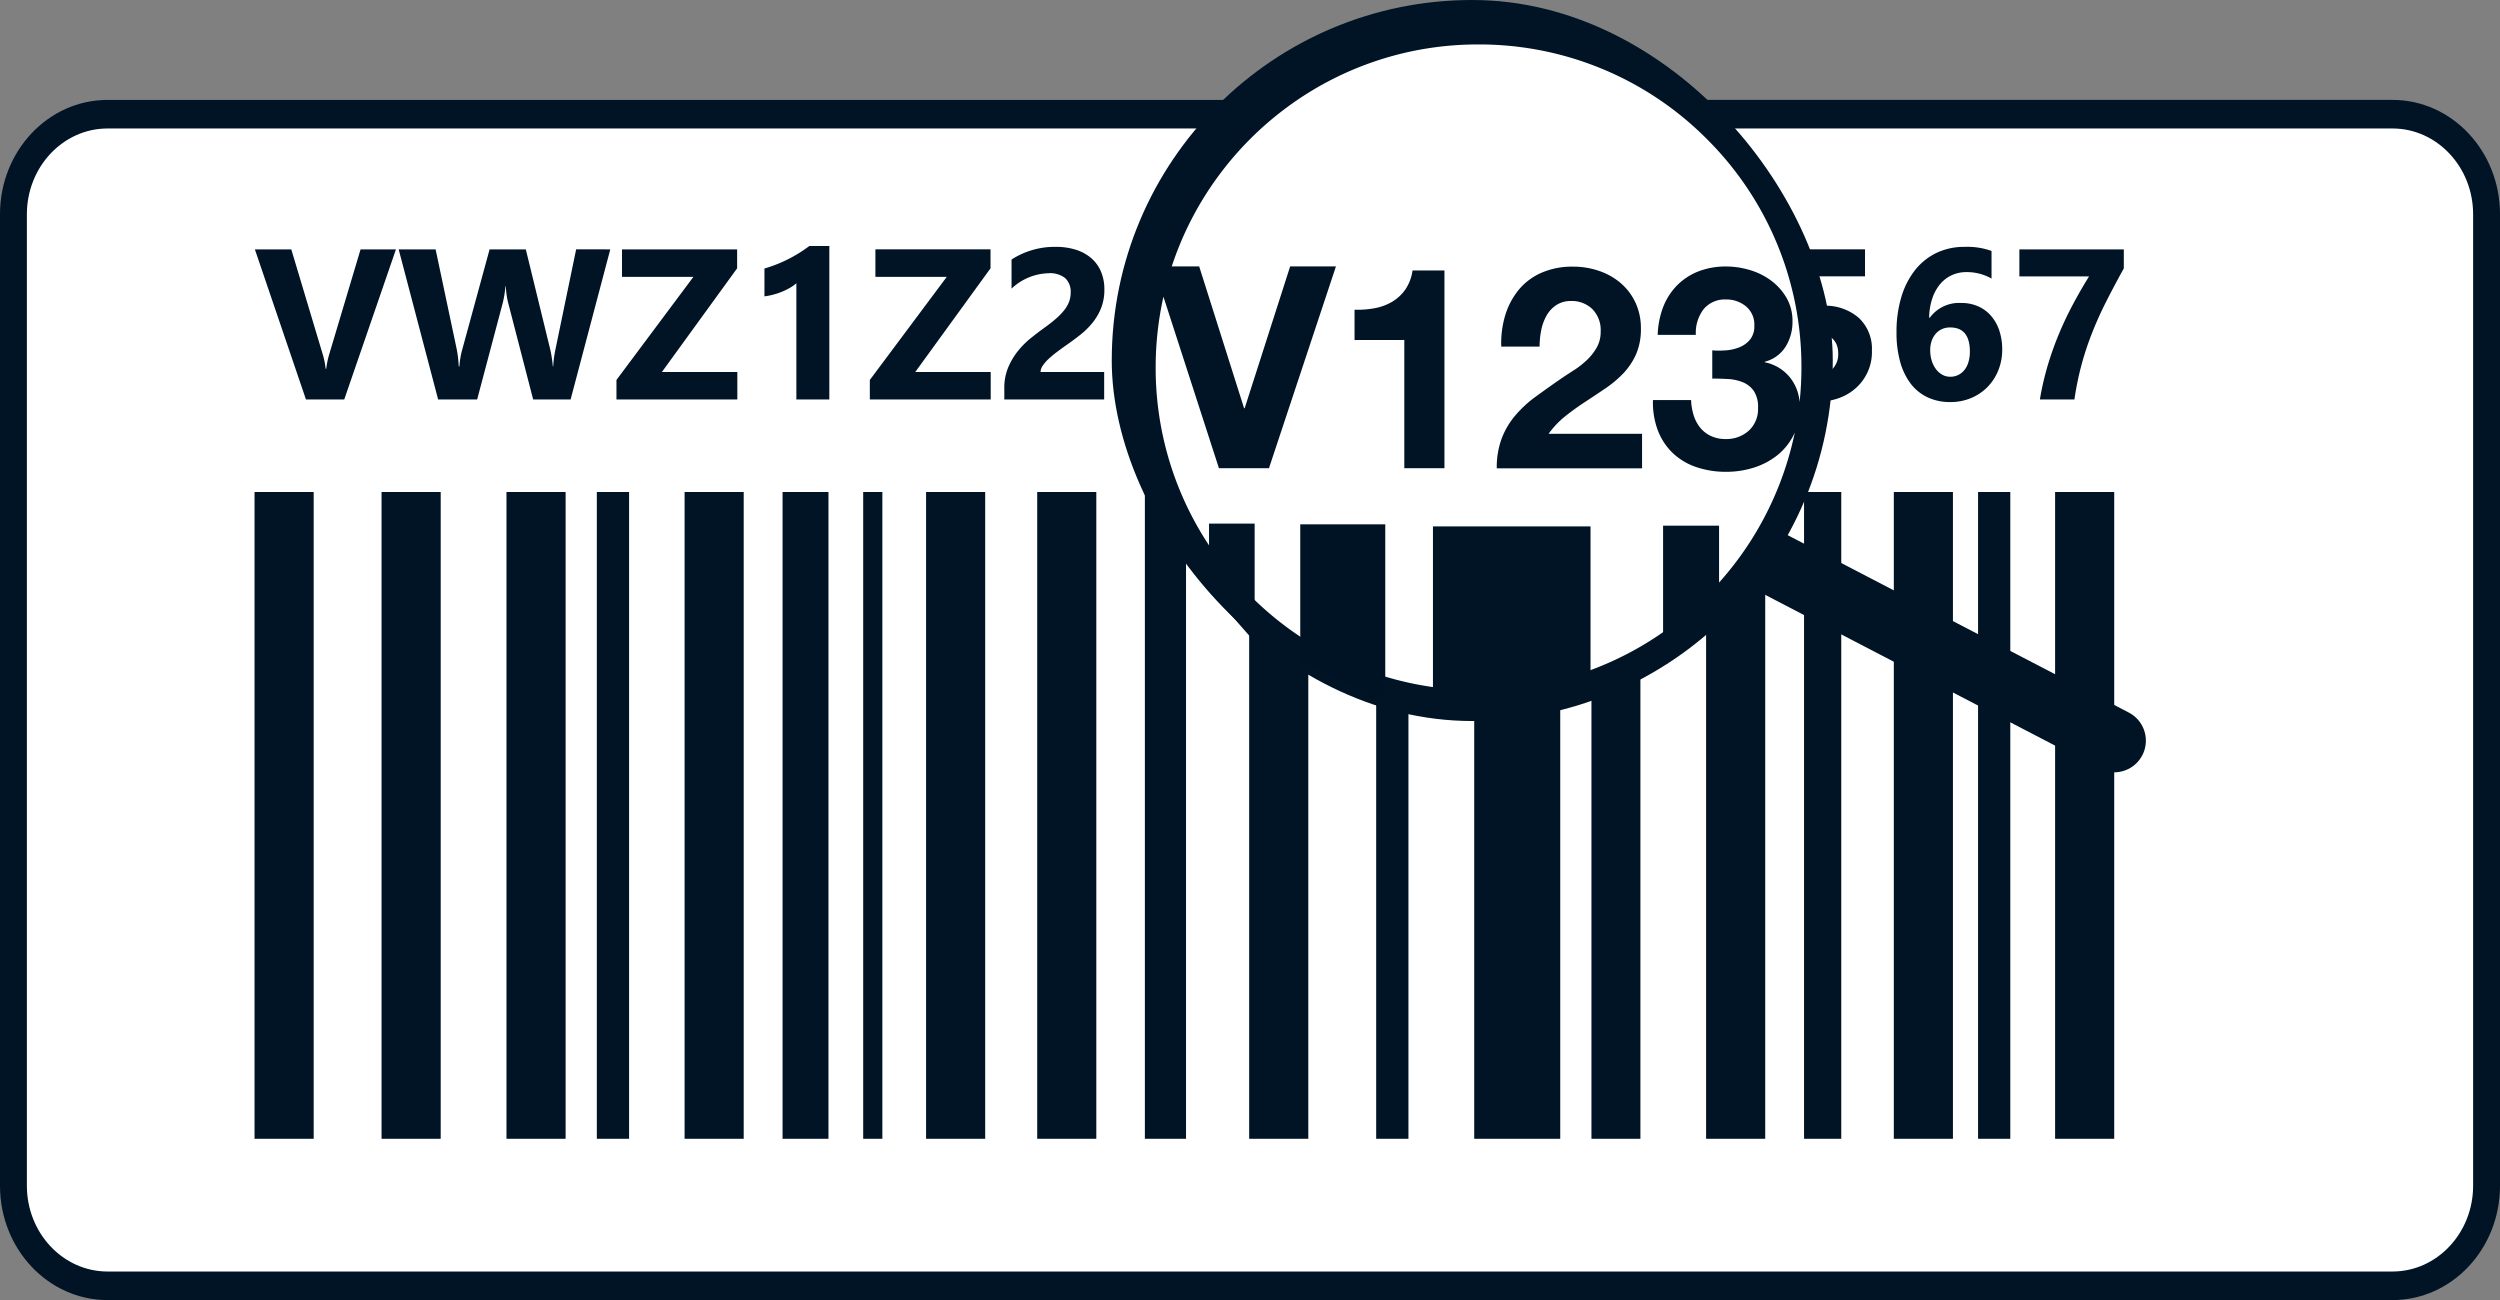 <svg xmlns="http://www.w3.org/2000/svg" width="513.212" height="266.887" viewBox="0 0 513.212 266.887">
  <rect x="0" y="0" width="513.212" height="266.887" fill="#808080" stroke="none"/>
  <g id="Group_5" data-name="Group 5" transform="translate(-1184.894 -439)">
    <g id="Group_4" data-name="Group 4">
      <g id="Path_24" data-name="Path 24" transform="translate(1184.894 459.51)">
        <path id="Path_1" data-name="Path 1" d="M488.879,241.359H19.814C9.164,241.359.5,232.135.5,220.8V21.061C.5,9.724,9.164.5,19.814.5H488.879c10.65,0,19.314,9.224,19.314,20.561V220.8C508.194,232.135,499.529,241.359,488.879,241.359Z" transform="translate(2.259 2.259)" fill="#fff"/>
        <path id="Path_2" data-name="Path 2" d="M22.074,5.866c-9.129,0-16.555,7.895-16.555,17.6V222.913c0,9.7,7.427,17.6,16.555,17.6H491.138c9.129,0,16.555-7.895,16.555-17.6V23.464c0-9.7-7.427-17.6-16.555-17.6H22.074m0-5.866H491.138c12.191,0,22.074,10.505,22.074,23.464V222.913c0,12.959-9.883,23.464-22.074,23.464H22.074C9.883,246.377,0,235.871,0,222.913V23.464C0,10.505,9.883,0,22.074,0Z" fill="#001426"/>
      </g>
      <g id="iconfinder_barcode_363078" transform="translate(1237.148 540)">
        <g id="Group_88" data-name="Group 88" transform="translate(0 0)">
          <rect id="Rectangle_29" data-name="Rectangle 29" width="12.14" height="132.776" fill="#001426"/>
        </g>
        <g id="Group_89" data-name="Group 89" transform="translate(26.074 0)">
          <rect id="Rectangle_30" data-name="Rectangle 30" width="12.14" height="132.776" fill="#001426"/>
        </g>
        <g id="Group_90" data-name="Group 90" transform="translate(51.718 0)">
          <rect id="Rectangle_31" data-name="Rectangle 31" width="12.14" height="132.776" fill="#001426"/>
        </g>
        <g id="Group_91" data-name="Group 91" transform="translate(70.266 0)">
          <rect id="Rectangle_32" data-name="Rectangle 32" width="6.622" height="132.776" fill="#001426"/>
        </g>
        <g id="Group_92" data-name="Group 92" transform="translate(88.283 0)">
          <rect id="Rectangle_33" data-name="Rectangle 33" width="12.135" height="132.776" fill="#001426"/>
        </g>
        <g id="Group_93" data-name="Group 93" transform="translate(108.393 0)">
          <rect id="Rectangle_34" data-name="Rectangle 34" width="9.425" height="132.776" transform="translate(0)" fill="#001426"/>
        </g>
        <g id="Group_102" data-name="Group 102" transform="translate(124.948 0)">
          <rect id="Rectangle_34-2" data-name="Rectangle 34" width="3.935" height="132.776" transform="translate(0)" fill="#001426"/>
        </g>
        <g id="Group_94" data-name="Group 94" transform="translate(137.855 0)">
          <rect id="Rectangle_35" data-name="Rectangle 35" width="12.135" height="132.776" transform="translate(0)" fill="#001426"/>
        </g>
        <g id="Group_95" data-name="Group 95" transform="translate(160.668 0)">
          <rect id="Rectangle_36" data-name="Rectangle 36" width="12.135" height="132.776" transform="translate(0)" fill="#001426"/>
        </g>
        <g id="Group_96" data-name="Group 96" transform="translate(182.77 0)">
          <rect id="Rectangle_37" data-name="Rectangle 37" width="8.449" height="132.776" transform="translate(0)" fill="#001426"/>
        </g>
      </g>
      <g id="iconfinder_barcode_363078-2" data-name="iconfinder_barcode_363078" transform="translate(1441.329 540)">
        <g id="Group_88-2" data-name="Group 88" transform="translate(0 0)">
          <rect id="Rectangle_29-2" data-name="Rectangle 29" width="12.14" height="132.776" fill="#001426"/>
        </g>
        <g id="Group_89-2" data-name="Group 89" transform="translate(26.074 0)">
          <rect id="Rectangle_30-2" data-name="Rectangle 30" width="6.622" height="132.776" fill="#001426"/>
        </g>
        <g id="Group_90-2" data-name="Group 90" transform="translate(46.2 0)">
          <rect id="Rectangle_31-2" data-name="Rectangle 31" width="17.659" height="132.776" fill="#001426"/>
        </g>
        <g id="Group_91-2" data-name="Group 91" transform="translate(70.266 0)">
          <rect id="Rectangle_32-2" data-name="Rectangle 32" width="10.049" height="132.776" fill="#001426"/>
        </g>
        <g id="Group_92-2" data-name="Group 92" transform="translate(93.802 0)">
          <rect id="Rectangle_33-2" data-name="Rectangle 33" width="12.135" height="132.776" fill="#001426"/>
        </g>
        <g id="Group_93-2" data-name="Group 93" transform="translate(113.911 0)">
          <rect id="Rectangle_34-3" data-name="Rectangle 34" width="7.637" height="132.776" fill="#001426"/>
        </g>
        <g id="Group_94-2" data-name="Group 94" transform="translate(132.337 0)">
          <rect id="Rectangle_35-2" data-name="Rectangle 35" width="12.135" height="132.776" fill="#001426"/>
        </g>
        <g id="Group_101" data-name="Group 101" transform="translate(165.447 0)">
          <rect id="Rectangle_35-3" data-name="Rectangle 35" width="12.135" height="132.776" fill="#001426"/>
        </g>
        <g id="Group_95-2" data-name="Group 95" transform="translate(149.632 0)">
          <rect id="Rectangle_36-2" data-name="Rectangle 36" width="6.617" height="132.776" fill="#001426"/>
        </g>
      </g>
      <path id="V123456" d="M29.176-30.809,18.563,0H10.7L.215-30.809H7.691L14.115-9.367a15.356,15.356,0,0,1,.623,3.072h.129a17.365,17.365,0,0,1,.666-3.158l6.381-21.355Zm44,0L65.033,0H57.342L52.229-19.766a16.481,16.481,0,0,1-.494-3.459h-.086a21.015,21.015,0,0,1-.559,3.459L45.848,0H37.834l-8.1-30.809h7.584l4.34,20.518a24.492,24.492,0,0,1,.408,3.523H42.2a17.055,17.055,0,0,1,.623-3.609L48.4-30.809h7.434l5.049,20.689a25.334,25.334,0,0,1,.494,3.309h.086a22.181,22.181,0,0,1,.451-3.437l4.254-20.561ZM99.258,0H74.443V-4L90.234-25.158H75.582v-5.65H99.215v3.889L83.768-5.629h15.49Zm18.885-31.5V0h-6.768V-23.848a8.1,8.1,0,0,1-1.321.935,13.64,13.64,0,0,1-1.622.795,14.484,14.484,0,0,1-1.783.6,13.024,13.024,0,0,1-1.826.354v-5.715a28.23,28.23,0,0,0,4.984-1.977,28.366,28.366,0,0,0,4.232-2.643ZM151.271,0H126.457V-4l15.791-21.162H127.6v-5.65h23.633v3.889L135.781-5.629h15.49ZM161.5-5.629h13.063V0h-20.5V-2.32a10.8,10.8,0,0,1,.795-4.243,14.081,14.081,0,0,1,2-3.373,17.331,17.331,0,0,1,2.632-2.643q1.429-1.149,2.718-2.073,1.354-.967,2.374-1.848a13.528,13.528,0,0,0,1.719-1.751,6.657,6.657,0,0,0,1.042-1.762,5.239,5.239,0,0,0,.344-1.9,3.821,3.821,0,0,0-1.117-2.986,4.967,4.967,0,0,0-3.416-1.01,11.473,11.473,0,0,0-7.605,3.158v-5.973a16.326,16.326,0,0,1,9.066-2.6,13.39,13.39,0,0,1,4.2.612,8.886,8.886,0,0,1,3.147,1.751,7.468,7.468,0,0,1,1.966,2.761,9.317,9.317,0,0,1,.677,3.62,10.207,10.207,0,0,1-.655,3.781,11.619,11.619,0,0,1-1.74,3.008,15.786,15.786,0,0,1-2.5,2.481q-1.418,1.128-2.943,2.181-1.031.73-1.987,1.45a18.84,18.84,0,0,0-1.687,1.418,7.7,7.7,0,0,0-1.16,1.364A2.355,2.355,0,0,0,161.5-5.629ZM208.205,0h-7.562l-2.191-6.854H187.494L185.324,0H177.8L189.02-30.809h8.229ZM196.861-12.182l-3.309-10.355a13.5,13.5,0,0,1-.516-2.771h-.172a11.751,11.751,0,0,1-.537,2.686l-3.352,10.441ZM226.4-31.5V0h-6.768V-23.848a8.1,8.1,0,0,1-1.321.935,13.64,13.64,0,0,1-1.622.795,14.484,14.484,0,0,1-1.783.6,13.024,13.024,0,0,1-1.826.354v-5.715a28.231,28.231,0,0,0,4.984-1.977A28.366,28.366,0,0,0,222.3-31.5Zm16.65,25.867h13.063V0h-20.5V-2.32a10.8,10.8,0,0,1,.795-4.243,14.081,14.081,0,0,1,2-3.373,17.331,17.331,0,0,1,2.632-2.643q1.429-1.149,2.718-2.073,1.354-.967,2.374-1.848a13.528,13.528,0,0,0,1.719-1.751,6.657,6.657,0,0,0,1.042-1.762,5.239,5.239,0,0,0,.344-1.9,3.821,3.821,0,0,0-1.117-2.986,4.967,4.967,0,0,0-3.416-1.01,11.473,11.473,0,0,0-7.605,3.158v-5.973a16.326,16.326,0,0,1,9.066-2.6,13.39,13.39,0,0,1,4.2.612,8.886,8.886,0,0,1,3.147,1.751,7.468,7.468,0,0,1,1.966,2.761,9.317,9.317,0,0,1,.677,3.62A10.207,10.207,0,0,1,255.5-18.8a11.619,11.619,0,0,1-1.74,3.008,15.786,15.786,0,0,1-2.5,2.481q-1.418,1.128-2.943,2.181-1.031.73-1.987,1.45a18.84,18.84,0,0,0-1.687,1.418,7.7,7.7,0,0,0-1.16,1.364A2.355,2.355,0,0,0,243.053-5.629ZM261.658-1.01V-6.918a11.925,11.925,0,0,0,7.219,2.256,6.5,6.5,0,0,0,4.05-1.117,3.709,3.709,0,0,0,1.45-3.115,3.541,3.541,0,0,0-1.794-3.18,9.294,9.294,0,0,0-4.931-1.117h-2.857v-5.2h2.643q6.016,0,6.016-4,0-3.76-4.619-3.76a10.531,10.531,0,0,0-6.016,2v-5.543a16.614,16.614,0,0,1,7.563-1.633q4.727,0,7.358,2.127a6.769,6.769,0,0,1,2.632,5.521q0,6.037-6.123,7.563v.107a8.324,8.324,0,0,1,5.156,2.374,6.694,6.694,0,0,1,1.891,4.823,8.266,8.266,0,0,1-3.158,6.832Q274.979.537,269.414.537A16.858,16.858,0,0,1,261.658-1.01Zm43.248-29.8v19.422h3.7v5.07h-3.7V0h-6.187V-6.316H285.291v-5.307q1.783-2,3.7-4.372t3.7-4.888q1.783-2.514,3.319-5.06a50.723,50.723,0,0,0,2.61-4.866ZM291.371-11.387h7.348V-22.15q-.752,1.4-1.633,2.825t-1.848,2.814q-.967,1.386-1.955,2.686T291.371-11.387ZM312.813-.795V-6.6a12.664,12.664,0,0,0,6.725,1.934,6.316,6.316,0,0,0,4.2-1.278,4.3,4.3,0,0,0,1.515-3.47q0-4.576-6.467-4.576a47.886,47.886,0,0,0-5.5.365l1.16-17.187h16.307v5.543H319.623l-.43,6.166q1.654-.129,2.857-.129a10.507,10.507,0,0,1,7.434,2.492,8.7,8.7,0,0,1,2.686,6.7,9.894,9.894,0,0,1-3.2,7.616q-3.2,2.954-8.68,2.954A18.573,18.573,0,0,1,312.813-.795Zm46.105-9.453a11.294,11.294,0,0,1-.795,4.254,10.384,10.384,0,0,1-2.213,3.427A10.239,10.239,0,0,1,352.537-.29a10.861,10.861,0,0,1-4.275.827A10.785,10.785,0,0,1,343.61-.43a9.389,9.389,0,0,1-3.47-2.8,13.109,13.109,0,0,1-2.17-4.5,22.243,22.243,0,0,1-.752-6.037,24.856,24.856,0,0,1,.978-7.208,16.549,16.549,0,0,1,2.793-5.532,12.545,12.545,0,0,1,4.394-3.556,13.065,13.065,0,0,1,5.8-1.257,14.631,14.631,0,0,1,5.543.838v5.672a10.165,10.165,0,0,0-5.113-1.332,7.145,7.145,0,0,0-3.115.666,6.886,6.886,0,0,0-2.4,1.891,9.141,9.141,0,0,0-1.568,2.954,13.148,13.148,0,0,0-.612,3.856h.129a7.472,7.472,0,0,1,6.467-3.029,8.426,8.426,0,0,1,3.459.688,7.5,7.5,0,0,1,2.643,1.944,8.919,8.919,0,0,1,1.7,3.019A12.043,12.043,0,0,1,358.918-10.248Zm-6.639.43q0-4.963-4.061-4.963a3.984,3.984,0,0,0-1.676.344,3.728,3.728,0,0,0-1.289.967A4.411,4.411,0,0,0,344.427-12a5.784,5.784,0,0,0-.29,1.88,7.271,7.271,0,0,0,.3,2.127,5.649,5.649,0,0,0,.849,1.729,4.2,4.2,0,0,0,1.3,1.171,3.317,3.317,0,0,0,1.676.43,3.628,3.628,0,0,0,1.665-.376,3.728,3.728,0,0,0,1.268-1.053A4.838,4.838,0,0,0,352-7.724,7.448,7.448,0,0,0,352.279-9.818Zm31.6-17.08q-2.062,3.717-3.7,6.972T377.309-13.5a60.586,60.586,0,0,0-2.127,6.445A62.256,62.256,0,0,0,373.742,0h-7.09a58.01,58.01,0,0,1,1.59-6.918,64.873,64.873,0,0,1,2.288-6.456q1.3-3.126,2.879-6.091t3.341-5.8H362.441v-5.543h21.441Z" transform="translate(1237 521)" fill="#001426"/>
      <g id="Group_97" data-name="Group 97" transform="translate(1413.12 439)">
        <line id="Line_47" data-name="Line 47" x2="103.564" y2="53.853" transform="translate(102.226 98.193)" fill="none" stroke="#001426" stroke-linecap="round" stroke-width="13"/>
        <rect id="Rectangle_44" data-name="Rectangle 44" width="148.014" height="148.014" rx="74" fill="#001426"/>
        <path id="Subtraction_2" data-name="Subtraction 2" d="M-4632.715,1204.563a65.828,65.828,0,0,1-46.865-19.412,65.832,65.832,0,0,1-19.42-46.869,66.672,66.672,0,0,1,1.594-14.5l11.395,35.211h10.266l13.75-41.426h-9.4l-9.338,29.114h-.115l-9.219-29.114h-5.633a65.955,65.955,0,0,1,9.377-18.29,66.479,66.479,0,0,1,14.355-14.429,65.772,65.772,0,0,1,39.252-12.85,65.843,65.843,0,0,1,46.865,19.413,65.83,65.83,0,0,1,19.414,46.87,67.341,67.341,0,0,1-.377,7.135,9.265,9.265,0,0,0-1.869-4.924,8.851,8.851,0,0,0-5.271-3.248v-.116a7.139,7.139,0,0,0,4.262-3.074,9.625,9.625,0,0,0,1.42-5.22,9.4,9.4,0,0,0-1.223-4.818,11.845,11.845,0,0,0-3.16-3.538,13.867,13.867,0,0,0-4.381-2.174,17.036,17.036,0,0,0-4.869-.726,15.424,15.424,0,0,0-5.687,1.011,12.714,12.714,0,0,0-4.381,2.871,13.21,13.21,0,0,0-2.846,4.438,17.583,17.583,0,0,0-1.125,5.712h7.832a7.985,7.985,0,0,1,1.535-5.186,5.628,5.628,0,0,1,4.727-2.071,6.257,6.257,0,0,1,4.006,1.392,4.84,4.84,0,0,1,1.738,4,4.331,4.331,0,0,1-.832,2.782,5.4,5.4,0,0,1-2.146,1.6,9.016,9.016,0,0,1-2.809.663c-.5.037-.99.058-1.469.058a10.688,10.688,0,0,1-1.379-.058v5.8c1.023,0,2.07.029,3.16.087a9.7,9.7,0,0,1,3.047.638,5.156,5.156,0,0,1,2.289,1.77,5.881,5.881,0,0,1,.9,3.537,5.993,5.993,0,0,1-1.906,4.669,6.845,6.845,0,0,1-4.7,1.71,7.035,7.035,0,0,1-3.1-.637,6.283,6.283,0,0,1-2.176-1.71,7.673,7.673,0,0,1-1.338-2.552,11.708,11.708,0,0,1-.52-3.1h-7.83a16.306,16.306,0,0,0,1.016,6.264,12.79,12.79,0,0,0,3.045,4.606,13.046,13.046,0,0,0,4.779,2.87,18.8,18.8,0,0,0,6.215.987,18.643,18.643,0,0,0,5.688-.871,14.894,14.894,0,0,0,4.814-2.552,12.459,12.459,0,0,0,3.34-4.175c.078-.157.152-.318.223-.48a66.442,66.442,0,0,1-22.783,37.764,66.082,66.082,0,0,1-19.367,11.105,66.1,66.1,0,0,1-22.762,4.043Zm18.973-79.9a6.084,6.084,0,0,1,4.383,1.657,6.155,6.155,0,0,1,1.711,4.611,6.531,6.531,0,0,1-.826,3.314,11.411,11.411,0,0,1-2.072,2.609,18.893,18.893,0,0,1-2.75,2.117c-1.062.675-1.99,1.293-2.85,1.885-1.656,1.144-3.312,2.333-4.971,3.538a23.92,23.92,0,0,0-4.088,3.8,16.309,16.309,0,0,0-2.752,4.665,16.975,16.975,0,0,0-1.021,6.151h29.826v-7.079h-19.191a18.38,18.38,0,0,1,3.477-3.654c1.322-1.048,2.689-2.034,4.059-2.925s2.771-1.827,4.143-2.755a22.709,22.709,0,0,0,3.684-3.1,14.026,14.026,0,0,0,2.605-3.915,12.921,12.921,0,0,0,.986-5.282,12.353,12.353,0,0,0-1.131-5.335,11.918,11.918,0,0,0-3.043-4,13.553,13.553,0,0,0-4.434-2.487,16.215,16.215,0,0,0-5.307-.868,15.876,15.876,0,0,0-6.471,1.243,12.638,12.638,0,0,0-4.67,3.479,15.27,15.27,0,0,0-2.783,5.221,19.892,19.892,0,0,0-.828,6.466h7.869a17.254,17.254,0,0,1,.318-3.277,10.17,10.17,0,0,1,1.072-3.015,6.351,6.351,0,0,1,2-2.2,5.36,5.36,0,0,1,3.057-.862Zm-34.217,8v26.33h8.24v-40.6h-6.555a9.082,9.082,0,0,1-1.457,3.885,8.809,8.809,0,0,1-2.693,2.524,10.913,10.913,0,0,1-3.6,1.338,19.558,19.558,0,0,1-3.574.323h-.576v6.214Z" transform="translate(4708.016 -1062.873)" fill="#fff"/>
      </g>
      <path id="Path_3" data-name="Path 3" d="M1451.817,576.726V548.635h17.451v37.03Z" transform="translate(0 -2)" fill="#001325"/>
      <path id="Path_4" data-name="Path 4" d="M1479.057,582.755V549.06h32.348v33.695l-19.153,3.526Z" transform="translate(0 -2)" fill="#001426"/>
      <path id="Path_5" data-name="Path 5" d="M1433.09,563.106v-13.62h9.364v24.261Z" transform="translate(0 -3)" fill="#001426"/>
      <path id="Path_6" data-name="Path 6" d="M1526.3,573.747V549.911h11.492v17.451l-7.661,8.513Z" transform="translate(0 -3)" fill="#001426"/>
    </g>
  </g>
</svg>
